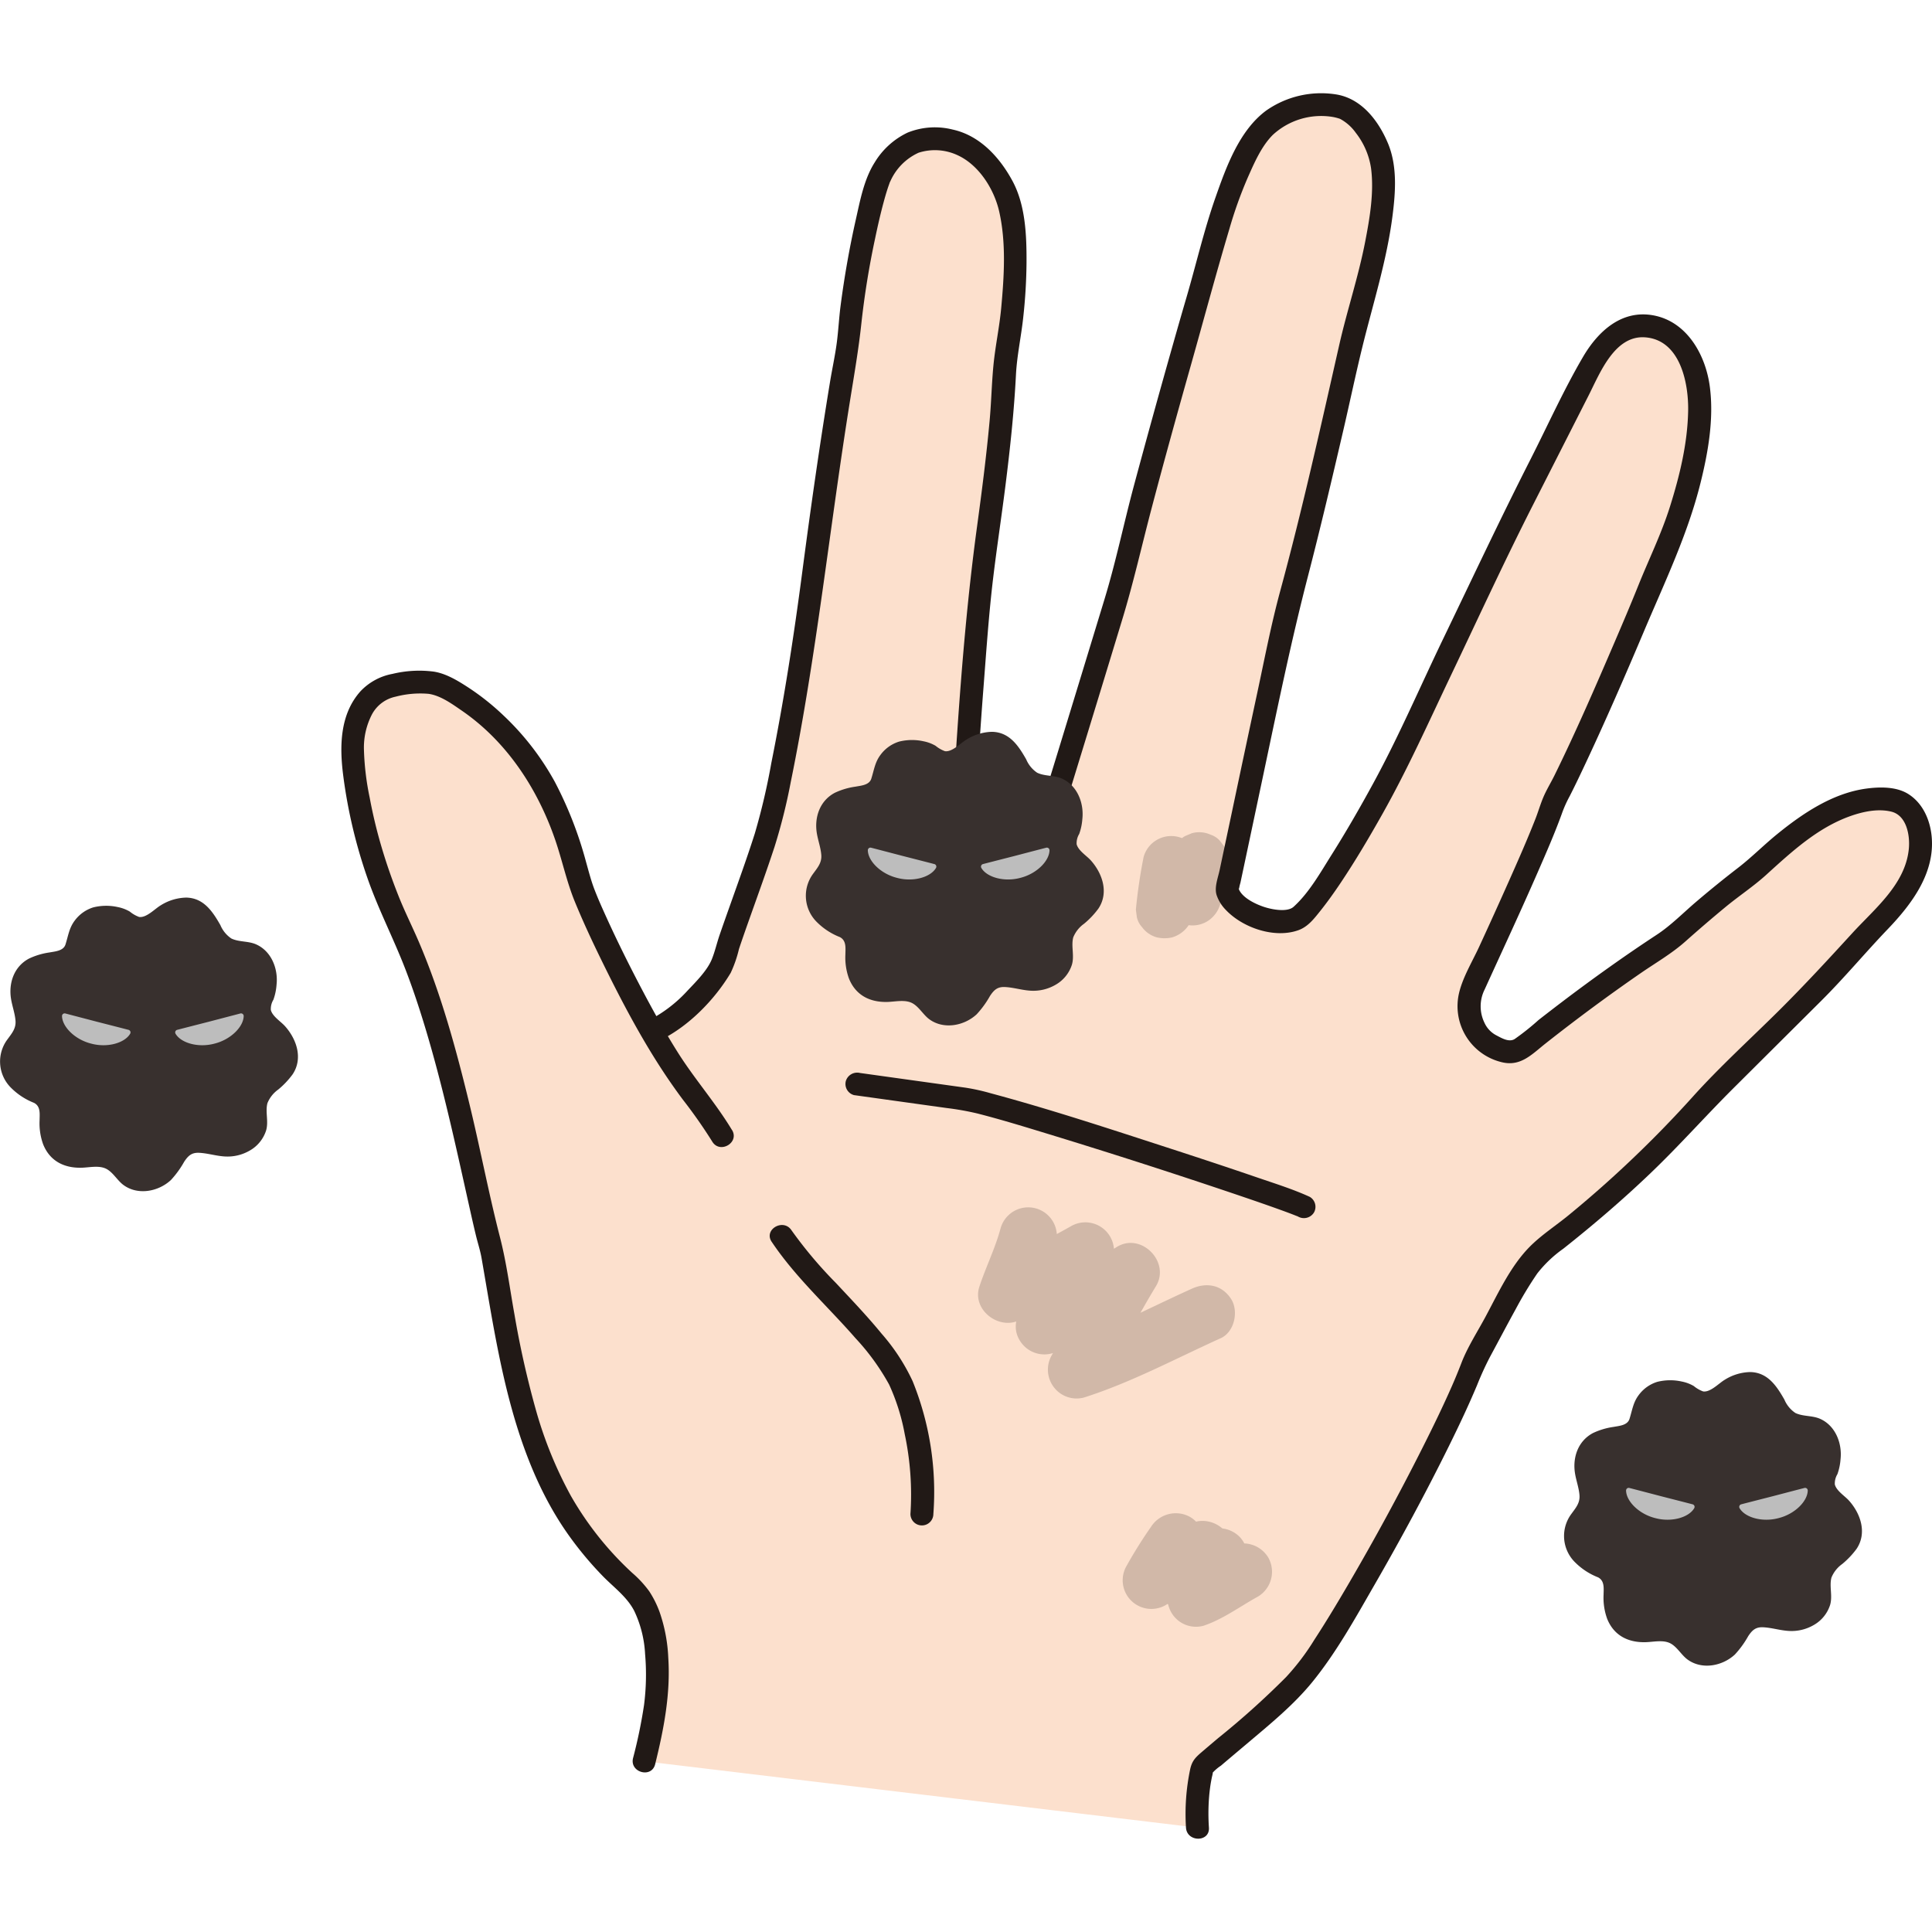 <?xml version="1.0" encoding="utf-8"?>
<!-- Скачано с сайта svg4.ru / Downloaded from svg4.ru -->
<svg width="800px" height="800px" viewBox="0 -19.54 404.503 404.503" xmlns="http://www.w3.org/2000/svg">

<defs>

<style>.a{fill:#fce0cd;}.b{fill:#211916;}.c{fill:#38302e;}.d{fill:#bdbdbd;}.e{opacity:0.2;}</style>

</defs>

<path class="a" d="M134.856,349.208c1.5-6.049,2.887-12.2,2.787-18.429s-.887-12.807-4.987-17.5a73.748,73.748,0,0,1-11.88-13.1c-11.617-16.688-14.306-37.983-17.782-57.759-2.884-9.56-8.346-42.75-17.59-64.039-6.079-12.552-10.218-25.122-11.509-38.8-.5-5.307.8-11.581,5.312-14.411,2.584-1.619,9.449-2.465,12.331-1.468a36.639,36.639,0,0,1,9.389,5.771c11.81,9.95,16.555,20.717,20.388,35.53,1.479,4.827,8.5,19.762,15.173,31.416,5.78-2.452,11.53-8.939,14.7-13.9,1.461-5.92,10.2-27.839,11.064-34.134,4.218-20.184,5.655-29.424,8.17-48.619,1.915-14.611,5.019-35.8,7.184-47.437.646-11.41,4.718-31.226,6.805-35.26s5.734-7.38,10.274-7.51c7.656-.219,11.676,3.873,15.123,9.848,3.743,6.491,3.279,22.26.582,37.629-.671,16.283-3.627,34.382-4.927,44.969-1.532,15.852-2.827,32.143-3.718,50.008-.026,5.239,14.725,6.289,16.936,3.122,3.114-9.937,12.532-40.86,16.193-52.883,2.289-11.375,13.324-50.3,15.946-59.206,3.4-11.539,5.454-22.815,11.915-33.416,4.871-7.994,15.515-7.988,18.933-6.4s6.695,6.822,7.518,10.755c2.266,10.8-5,33.429-6.27,38.436-.118.466-8.812,39.339-13.324,55.164-4.342,19.622-8.408,39.171-12.673,59.2.711,4,9.867,8.534,15.045,5.782,6.578-6.064,19.222-29.289,23.319-37.936,5.83-13.417,15.461-32.151,19.743-42.057l16.812-33.091c2.572-5.064,5.909-10.744,12.046-10.8a10.382,10.382,0,0,1,7.734,3.628c4.043,4.533,4.5,10.65,4.131,16.417-.654,10.287-5.143,24.354-9.852,33.523-3.292,8.443-15.911,37.689-20.567,46.036-2.376,7.755-14.9,34.389-17.026,39.158-2.159,4.98.787,10.294,3.253,11.6,2.608,1.381,5.407,2.712,7.414.526a377.548,377.548,0,0,1,30.748-22.386c5.337-4.822,12.348-10.766,18.133-15.022,7-6.967,16.534-14.044,24.762-14.364a13.284,13.284,0,0,1,5,.595,7.969,7.969,0,0,1,4.053,5.269c1.093,3.975.024,8.3-2,11.884s-4.949,6.577-7.835,9.521c-3.328,3.394-7.875,8.843-11.2,12.237l-23.8,23.679A239.167,239.167,0,0,1,329.852,236.8c-2.28,1.865-4.595,3.688-6.909,5.511-3.927,3.093-8.251,12.3-14.423,23.536-5.688,15.64-28.449,56.844-35.812,65.508-5.13,6.037-14.986,13.716-20.931,18.954a41.779,41.779,0,0,0-1.063,12.8"/>

<path class="b" d="M153.261,217.064c-3.422-5.685-7.844-10.683-11.376-16.3-2.946-4.684-5.613-9.546-8.17-14.451-2.481-4.761-4.857-9.582-7.063-14.477-.88-1.953-1.414-3.16-2.139-5.011-.756-1.93-1.248-3.906-1.812-5.9a81.263,81.263,0,0,0-6.516-16.728,56.178,56.178,0,0,0-10.612-13.788,51.692,51.692,0,0,0-7.433-5.948c-2.216-1.442-4.721-3-7.381-3.392a23.828,23.828,0,0,0-8.59.482,12.252,12.252,0,0,0-6.692,3.638c-4.323,4.834-4.4,11.494-3.629,17.558a106.35,106.35,0,0,0,5.083,21.55c2.286,6.567,5.494,12.714,7.983,19.188,2.127,5.533,3.894,11.2,5.5,16.906,3.052,10.867,5.435,21.9,7.891,32.91.435,1.95.874,3.9,1.344,5.841.381,1.572.9,3.132,1.176,4.724,1.176,6.741,2.254,13.5,3.626,20.2,2.7,13.2,6.646,26.55,14.51,37.676a72.863,72.863,0,0,0,7.183,8.644c2.312,2.387,5.075,4.336,6.635,7.328a23.8,23.8,0,0,1,2.284,9.056,49.907,49.907,0,0,1-.222,10.679,104.518,104.518,0,0,1-2.3,11.114c-.74,3,3.888,4.278,4.628,1.276,1.809-7.334,3.243-14.678,2.749-22.267a33.4,33.4,0,0,0-1.81-9.578,20.893,20.893,0,0,0-2.182-4.373,22.8,22.8,0,0,0-3.544-3.833,67.338,67.338,0,0,1-12.843-16.114,85.39,85.39,0,0,1-7.4-18.23,195.821,195.821,0,0,1-4.41-19.687c-.977-5.416-1.672-10.91-3.044-16.239-2.358-9.162-4.115-18.478-6.341-27.674-2.8-11.55-5.927-23.116-10.6-34.065-1.388-3.251-2.981-6.4-4.29-9.692-1.33-3.342-2.522-6.74-3.542-10.19a102.5,102.5,0,0,1-2.512-10.44,56.628,56.628,0,0,1-1.2-9.957,15.08,15.08,0,0,1,1.7-7.511,7.312,7.312,0,0,1,4.936-3.667,20.247,20.247,0,0,1,6.917-.591c2.512.368,4.894,2.112,6.931,3.512,9.369,6.436,15.795,16.236,19.486,26.845,1.517,4.361,2.437,8.9,4.19,13.174,1.8,4.387,3.818,8.685,5.911,12.938,4.879,9.918,10.119,19.716,16.764,28.574a104.061,104.061,0,0,1,6.088,8.7c1.592,2.644,5.744.233,4.145-2.422Z"/>

<path class="b" d="M138.292,198.212c5.914-2.888,11.343-8.445,14.7-14.076a25.3,25.3,0,0,0,1.725-4.978c.723-2.172,1.487-4.331,2.252-6.489,1.757-4.955,3.554-9.9,5.193-14.9a119.312,119.312,0,0,0,3.381-13.481c5.4-26.4,8.128-53.189,12.4-79.773.888-5.525,1.838-10.976,2.424-16.536a176.605,176.605,0,0,1,2.851-17.573c.53-2.533,1.1-5.06,1.774-7.559.257-.954.527-1.907.834-2.847.109-.336.225-.669.345-1,.232-.645-.016-.073.237-.582a11.806,11.806,0,0,1,5.922-5.983,11.207,11.207,0,0,1,8.236.557c4.424,2.063,7.567,7.084,8.626,11.715,1.493,6.53,1.043,13.6.432,20.209-.374,4.06-1.251,8.062-1.635,12.109-.366,3.852-.442,7.74-.8,11.6-.675,7.367-1.62,14.707-2.619,22.037-1.959,14.375-3.18,28.808-4.166,43.283q-.422,6.195-.766,12.4c-.152,2.723-1.015,6.168.622,8.6,2.363,3.5,7.758,4.3,11.634,4.371a16.154,16.154,0,0,0,5.884-.807,5.364,5.364,0,0,0,3.583-3.925q1.954-6.271,3.872-12.555,4.9-15.957,9.753-31.928c2.32-7.615,4.053-15.352,6.08-23.051,2.66-10.1,5.453-20.16,8.292-30.208,2.674-9.468,5.219-18.992,8.029-28.418a88.7,88.7,0,0,1,3.811-10.679c1.369-3.085,2.876-6.636,5.3-9.053A14.929,14.929,0,0,1,278.877,4.92a9.4,9.4,0,0,1,1.075.233c.195.054.388.112.578.181.406.146-.488-.245.117.056a9.588,9.588,0,0,1,3.22,2.886,15.8,15.8,0,0,1,3.19,7.406c.652,5.057-.265,10.386-1.222,15.343-1.414,7.328-3.788,14.382-5.435,21.641-3.9,17.216-7.727,34.485-12.358,51.523-1.9,6.993-3.265,14.142-4.786,21.227q-2.655,12.368-5.262,24.745-1.322,6.246-2.646,12.489c-.34,1.6-1.13,3.562-.634,5.186a8.125,8.125,0,0,0,1.951,3.148c3.552,3.746,10.206,6.024,15.191,4.227,1.991-.718,3.272-2.4,4.555-4.005,1.5-1.88,2.9-3.842,4.239-5.841,3.116-4.65,5.968-9.478,8.716-14.353,5.347-9.487,9.736-19.322,14.415-29.144,5.681-11.925,11.216-23.953,17.2-35.727l11.639-22.909c2.341-4.608,5.421-12.613,11.821-12.144,7.339.537,9.112,9.534,9.006,15.388-.122,6.776-1.751,13.5-3.768,19.937-1.81,5.779-4.443,11.1-6.688,16.693-1.566,3.9-3.211,7.766-4.867,11.627-4.043,9.42-8.127,18.849-12.651,28.05-.749,1.524-1.67,3.012-2.333,4.572-.638,1.5-1.093,3.1-1.693,4.627-1.722,4.373-3.623,8.677-5.533,12.971q-3.049,6.853-6.193,13.665c-1.407,3.064-3.4,6.331-4.209,9.623a12.055,12.055,0,0,0,8.827,14.59c4.017,1.039,6.373-1.625,9.283-3.922q4.894-3.862,9.909-7.569,4.926-3.642,9.97-7.123c3.159-2.176,6.528-4.113,9.394-6.667q4.13-3.678,8.391-7.2c2.761-2.28,5.833-4.305,8.478-6.7,5.318-4.825,10.744-9.875,17.652-12.327,2.633-.935,5.769-1.608,8.553-.933,3.245.788,3.96,5.025,3.68,7.833-.739,7.4-7.147,12.489-11.825,17.6-5,5.465-9.969,10.854-15.222,16.081-6.035,6-12.441,11.8-18.138,18.126a238.712,238.712,0,0,1-16.953,17.015q-4.449,4.038-9.1,7.849c-2.673,2.193-5.731,4.16-8.158,6.623-3.989,4.047-6.555,9.643-9.208,14.588-1.7,3.177-3.772,6.352-5.066,9.715q-.928,2.412-1.964,4.778c-1.906,4.334-3.978,8.6-6.106,12.825q-7.34,14.583-15.59,28.694c-2.289,3.918-4.627,7.812-7.105,11.615a49.852,49.852,0,0,1-5.946,7.857,173.177,173.177,0,0,1-14.237,12.791q-1.684,1.419-3.359,2.85c-1.386,1.19-2.121,1.9-2.509,3.768a45.391,45.391,0,0,0-.851,12.118c.195,3.068,5,3.09,4.8,0a44.294,44.294,0,0,1,.01-6.107c.068-.914.166-1.826.3-2.733.085-.559.188-1.115.3-1.67.028-.139.363-1.386.088-.9a9.082,9.082,0,0,1,1.816-1.568q.781-.668,1.568-1.331,1.995-1.687,4-3.372c4.706-3.985,9.65-8,13.558-12.8,5.1-6.268,9.1-13.548,13.123-20.526,5.466-9.49,10.675-19.14,15.524-28.961,2.06-4.172,4.052-8.38,5.853-12.671a64.594,64.594,0,0,1,2.682-5.88c1.8-3.325,3.554-6.675,5.38-9.986a78.812,78.812,0,0,1,4.541-7.521,25.751,25.751,0,0,1,5.453-5.187c6.395-5.066,12.587-10.369,18.475-16.02,5.966-5.725,11.441-11.912,17.3-17.74L381.311,190c4.841-4.816,9.221-10.089,13.944-15.021,5.036-5.259,9.954-11.8,9.164-19.517-.352-3.439-1.887-6.884-4.9-8.772-2.48-1.552-5.911-1.5-8.715-1.129-7.047.936-13.348,5.169-18.74,9.559-2.8,2.276-5.311,4.835-8.166,7.035q-4.414,3.4-8.658,7.016c-2.756,2.333-5.353,5.021-8.372,7q-5.036,3.308-9.944,6.8-5.033,3.575-9.947,7.311-2.439,1.853-4.854,3.738a51.783,51.783,0,0,1-5.024,4c-1.189.7-2.688-.208-3.8-.787a5.535,5.535,0,0,1-2.515-2.673,7.846,7.846,0,0,1,.06-6.936c3.7-8.138,7.484-16.239,11.061-24.433,1.771-4.058,3.557-8.127,5.07-12.289a25.239,25.239,0,0,1,1.678-3.765c.925-1.812,1.807-3.647,2.676-5.487,4.531-9.582,8.765-19.312,12.892-29.075,4.3-10.178,9.112-20.173,11.8-30.944,1.623-6.517,2.842-13.494,1.964-20.213-.86-6.588-4.727-13.611-11.8-14.928-6.675-1.242-11.616,3.346-14.752,8.7-4.054,6.929-7.392,14.361-11.028,21.517-6.3,12.394-12.2,24.953-18.236,37.477-4.883,10.135-9.3,20.472-14.693,30.354-2.742,5.029-5.6,10-8.655,14.849-2.319,3.675-4.723,7.989-7.991,10.935-1.265,1.14-4.377.639-6.334-.033-1.719-.59-4.314-1.839-5.094-3.6-.108-.244,0-.49,0,.017a8.044,8.044,0,0,1,.3-1.4l.666-3.135,1.4-6.6q1.315-6.213,2.631-12.427c2.981-14.067,5.847-28.156,9.455-42.074,2.63-10.14,5.027-20.34,7.4-30.543,1.352-5.822,2.575-11.684,4-17.488,2.252-9.142,5.1-18.033,6.3-27.418.635-4.955,1.014-10.336-.919-15.061C288.63,5.728,285.024.983,279.555.2a20.057,20.057,0,0,0-14.411,3.379C259.5,7.714,256.735,15.4,254.5,21.766c-2.415,6.868-4.046,13.981-6.088,20.963q-1.4,4.782-2.753,9.578-4.248,14.955-8.287,29.971c-2.1,7.856-3.752,15.86-6.12,23.634q-4.812,15.8-9.644,31.59-2.125,6.936-4.267,13.868c-.236.762-.526,1.528-.716,2.3-.031.126-.184.358-.149.475l-.036.116q.767-1.072.312-.559c.025.029-.359.207-.241.167a14.027,14.027,0,0,1-5.326.61,14.774,14.774,0,0,1-5.5-1.2,6.917,6.917,0,0,1-1.4-.965c-.136-.116-.155-.345-.121-.078a17.686,17.686,0,0,1,.137-3.081q.657-12.459,1.625-24.9c.591-7.627,1.109-15.3,2.025-22.893.781-6.481,1.77-12.936,2.583-19.414.96-7.646,1.782-15.318,2.177-23.016.206-4.024,1.1-8.024,1.526-12.036a112.459,112.459,0,0,0,.686-11.427c.027-5.659-.194-12.045-2.952-17.142-2.685-4.963-6.837-9.515-12.549-10.751a15.239,15.239,0,0,0-9.4.651,16.12,16.12,0,0,0-6.892,6.25c-2.227,3.508-3.038,7.924-3.938,11.915-1.341,5.95-2.4,11.969-3.19,18.016-.344,2.611-.464,5.254-.811,7.858-.364,2.726-.962,5.439-1.409,8.154-2.189,13.294-4.084,26.639-5.839,40-1.751,13.325-3.8,26.577-6.445,39.756a138.042,138.042,0,0,1-3.468,14.808c-1.582,4.968-3.359,9.873-5.1,14.785-.767,2.155-1.534,4.31-2.276,6.475-.566,1.652-.962,3.428-1.615,5.043-.948,2.344-3.276,4.668-5.022,6.508a28.763,28.763,0,0,1-8.136,6.268c-2.775,1.355-.345,5.5,2.423,4.145Z"/>

<path class="b" d="M161.568,240.454c4.957,7.416,11.7,13.475,17.534,20.167a48.506,48.506,0,0,1,7.057,9.729,43.673,43.673,0,0,1,3.26,10.351,61.01,61.01,0,0,1,1.2,16.738,2.4,2.4,0,1,0,4.8,0,61.753,61.753,0,0,0-4.346-27.815,41.946,41.946,0,0,0-6.515-9.961c-3.014-3.679-6.307-7.117-9.55-10.591a89.579,89.579,0,0,1-9.3-11.041c-1.709-2.555-5.868-.155-4.145,2.423Z"/>

<path class="b" d="M178.773,209.739l19.437,2.709a57.851,57.851,0,0,1,6.44,1.146c5.032,1.285,10,2.819,14.97,4.336q20.106,6.147,40.024,12.9c2.709.921,5.416,1.851,8.109,2.821.92.331,1.839.667,2.752,1.017.341.131.679.267,1.018.4.6.235-.083-.033-.061-.029a1.841,1.841,0,0,1,.352.156,2.471,2.471,0,0,0,3.284-.861,2.419,2.419,0,0,0-.861-3.283c-3.564-1.634-7.37-2.812-11.072-4.083-6.273-2.153-12.572-4.229-18.88-6.277-12.241-3.975-24.507-8.018-36.94-11.357a42.676,42.676,0,0,0-5.187-1.146l-22.109-3.082a2.484,2.484,0,0,0-2.953,1.677,2.418,2.418,0,0,0,1.677,2.952Z"/>

<path class="c" d="M8.125,209.647c-.541-.263-1.128-.456-1.669-.722a6.209,6.209,0,0,1-1.362-.911,9.622,9.622,0,0,1-1.219-1.038,5.98,5.98,0,0,1-1.711-5.942c.614-1.751,2.267-2.989,2.859-4.748,1.075-3.2-1.91-7.377-.545-10.459,1.183-2.67,2.969-3.324,5.428-3.827,1.958-.4,4.3-.57,5.333-2.284a10.6,10.6,0,0,0,.8-2.826c.715-2.7,2.832-4.824,5.7-4.722a8.113,8.113,0,0,1,4.265.793,10.55,10.55,0,0,0,2.573,1.417c1.942.472,3.711-1.078,5.372-2.19,2.086-1.4,4.869-2.481,7.067-1.268,2.951,1.63,3.5,6.351,6.529,7.832,1.667.815,3.71.508,5.388,1.3a5.979,5.979,0,0,1,3.025,5.392,9.56,9.56,0,0,1-.118,1.6,6.216,6.216,0,0,1-.308,1.609,10.53,10.53,0,0,0-.887,2.8c-.085,2,1.781,3.43,3.2,4.843,1.777,1.773,3.111,4.364,2.35,6.756-1.022,3.213-5.272,4.6-6.134,7.859-.474,1.794.226,3.738-.225,5.538a5.977,5.977,0,0,1-4.7,4.019c-3.227.687-6.553-1.278-9.555-.436-2.929,1.391-3.357,4.964-5.988,6.695a5.978,5.978,0,0,1-6.161.52c-1.6-.945-2.49-2.808-4.1-3.732-2.924-1.677-6.9.373-9.9-1.157-2.236-1.139-3.142-3.91-3.156-6.419-.01-2,.281-4.333-1.2-5.676A3.933,3.933,0,0,0,8.125,209.647Z"/>

<path class="c" d="M9.134,207.92c-2.324-1.048-6.45-3.3-4.947-6.552.624-1.351,1.809-2.363,2.431-3.727a8.189,8.189,0,0,0,.449-4.868c-.4-2.44-1.961-5.455.14-7.528,1.814-1.791,5.112-1.369,7.344-2.4a5.464,5.464,0,0,0,2.952-3.361c.464-1.457.468-2.93,1.527-4.135a3.751,3.751,0,0,1,3.045-1.2,7.043,7.043,0,0,1,4.167,1.347,5.681,5.681,0,0,0,4.753.7c1.751-.537,3.1-1.8,4.644-2.709,1.152-.678,2.775-1.463,4.133-.947a5.274,5.274,0,0,1,2.282,2.533c1.438,2.465,2.779,4.989,5.7,5.895,1.429.443,3.154.228,4.477.971a3.966,3.966,0,0,1,1.719,3.164,9.305,9.305,0,0,1-.809,4.2,5.674,5.674,0,0,0,.316,5.085c1.42,2.426,5.316,4.274,4.948,7.517-.266,2.353-3.233,3.825-4.628,5.495a7.431,7.431,0,0,0-1.8,3.924c-.2,1.615.458,3.606-.247,5.111-1.453,3.1-5.555,2.014-8.119,1.614-1.615-.251-3.5-.479-5.032.254a8.777,8.777,0,0,0-3.3,3.123c-.8,1.165-1.414,2.609-2.565,3.486a4.084,4.084,0,0,1-4.269.605c-1.485-.854-2.332-2.583-3.786-3.535a8.856,8.856,0,0,0-5.283-1.158c-1.568.061-3.445.48-4.932-.2-1.313-.6-1.882-2.166-2.084-3.5-.252-1.65.04-3.33-.224-4.989a5.617,5.617,0,0,0-2.995-4.226c-2.276-1.2-4.3,2.252-2.019,3.454,1.4.735,1.183,2.266,1.165,3.664a12.9,12.9,0,0,0,.741,5c1.422,3.578,4.5,5.066,8.233,4.913,1.489-.061,3.307-.461,4.737.123,1.559.637,2.491,2.487,3.823,3.48,3,2.239,7.336,1.433,9.966-1.024a20,20,0,0,0,2.767-3.811c.837-1.27,1.568-1.959,3.141-1.884,1.823.087,3.591.673,5.419.769a9.254,9.254,0,0,0,5.237-1.275,7.432,7.432,0,0,0,3.365-4.173c.557-1.889-.205-3.861.276-5.711a6.482,6.482,0,0,1,2.257-2.854,17.639,17.639,0,0,0,3.011-3.179c2.216-3.313.867-7.346-1.588-10.091-.881-.986-2.626-2.041-2.967-3.389a3.747,3.747,0,0,1,.537-2.15,11.786,11.786,0,0,0,.659-3.131c.368-3.357-1.082-7.065-4.316-8.474-1.638-.713-3.569-.446-5.154-1.218a6.326,6.326,0,0,1-2.289-2.8c-1.63-2.854-3.488-5.677-7.144-5.759a10.453,10.453,0,0,0-5.371,1.633c-1.2.708-3,2.667-4.512,2.416a6.655,6.655,0,0,1-1.937-1.119,8.051,8.051,0,0,0-2.516-.946,11.145,11.145,0,0,0-5.137.067,7.633,7.633,0,0,0-3.892,2.782c-1.17,1.552-1.351,3.2-1.924,4.986-.43,1.34-2.13,1.441-3.324,1.663a14.908,14.908,0,0,0-4.295,1.279c-3.143,1.652-4.322,5.112-3.779,8.453.248,1.523.81,3.011.935,4.551.134,1.649-.775,2.667-1.7,3.939a7.732,7.732,0,0,0,.792,10.145,14.027,14.027,0,0,0,4.785,3.125,2.063,2.063,0,0,0,2.737-.718A2.015,2.015,0,0,0,9.134,207.92Z"/>

<path class="d" d="M43.714,194.38c-2.515.644-5.088,1.3-6.622,1.7a.552.552,0,0,0-.344.8c1.109,1.928,4.719,3.01,8.153,2.085,3.452-.857,6.084-3.555,6.119-5.779a.551.551,0,0,0-.691-.537C48.8,193.052,46.225,193.723,43.714,194.38Z"/>

<path class="d" d="M20.291,194.38c2.514.644,5.087,1.3,6.622,1.7a.552.552,0,0,1,.344.8c-1.109,1.928-4.72,3.01-8.153,2.085-3.452-.857-6.085-3.555-6.119-5.779a.551.551,0,0,1,.691-.537C15.21,193.052,17.78,193.723,20.291,194.38Z"/>

<path class="c" d="M335.591,308.986c-.54-.263-1.127-.457-1.669-.722a6.226,6.226,0,0,1-1.361-.911,9.635,9.635,0,0,1-1.219-1.038,5.979,5.979,0,0,1-1.712-5.942c.614-1.751,2.268-2.989,2.86-4.748,1.074-3.2-1.91-7.377-.545-10.46,1.182-2.669,2.968-3.323,5.427-3.826,1.959-.4,4.305-.57,5.333-2.284a10.533,10.533,0,0,0,.8-2.827c.715-2.7,2.833-4.823,5.7-4.721a8.1,8.1,0,0,1,4.264.793,10.568,10.568,0,0,0,2.573,1.417c1.943.472,3.712-1.078,5.373-2.19,2.086-1.4,4.869-2.481,7.066-1.268,2.952,1.629,3.5,6.351,6.53,7.832,1.667.815,3.71.508,5.388,1.3a5.976,5.976,0,0,1,3.024,5.392,9.463,9.463,0,0,1-.118,1.6,6.175,6.175,0,0,1-.308,1.609,10.6,10.6,0,0,0-.887,2.8c-.084,2,1.781,3.43,3.2,4.842,1.776,1.773,3.111,4.365,2.35,6.757-1.022,3.213-5.273,4.6-6.134,7.858-.474,1.8.226,3.739-.225,5.539a5.98,5.98,0,0,1-4.7,4.019c-3.226.687-6.553-1.278-9.554-.436-2.929,1.391-3.358,4.964-5.989,6.695a5.976,5.976,0,0,1-6.161.519c-1.6-.944-2.489-2.807-4.1-3.731-2.925-1.677-6.9.373-9.9-1.157-2.236-1.139-3.143-3.91-3.156-6.419-.011-2,.28-4.333-1.2-5.677A3.916,3.916,0,0,0,335.591,308.986Z"/>

<path class="c" d="M336.6,307.259c-2.324-1.048-6.45-3.3-4.948-6.552.624-1.351,1.81-2.363,2.432-3.728a8.193,8.193,0,0,0,.449-4.867c-.4-2.44-1.962-5.455.139-7.528,1.815-1.791,5.113-1.369,7.344-2.4a5.463,5.463,0,0,0,2.953-3.361c.464-1.457.468-2.93,1.527-4.135a3.745,3.745,0,0,1,3.045-1.2,7.043,7.043,0,0,1,4.167,1.347,5.68,5.68,0,0,0,4.753.7c1.75-.537,3.1-1.8,4.644-2.709,1.152-.678,2.775-1.463,4.133-.947a5.267,5.267,0,0,1,2.281,2.533c1.439,2.464,2.78,4.989,5.695,5.894,1.43.444,3.154.229,4.478.971a3.972,3.972,0,0,1,1.719,3.164,9.294,9.294,0,0,1-.81,4.2,5.675,5.675,0,0,0,.316,5.084c1.421,2.426,5.317,4.275,4.949,7.518-.267,2.353-3.233,3.825-4.628,5.5a7.431,7.431,0,0,0-1.8,3.924c-.2,1.615.457,3.606-.247,5.111-1.453,3.1-5.555,2.014-8.119,1.614-1.615-.251-3.5-.479-5.033.253a8.8,8.8,0,0,0-3.3,3.123c-.8,1.166-1.414,2.609-2.565,3.487a4.082,4.082,0,0,1-4.269.6c-1.486-.853-2.332-2.582-3.787-3.534a8.853,8.853,0,0,0-5.282-1.158c-1.568.061-3.445.48-4.932-.2-1.314-.6-1.883-2.166-2.085-3.5-.251-1.65.041-3.33-.223-4.989a5.617,5.617,0,0,0-3-4.226c-2.276-1.2-4.3,2.252-2.019,3.454,1.4.735,1.183,2.266,1.164,3.664a12.9,12.9,0,0,0,.742,5c1.422,3.577,4.5,5.066,8.232,4.913,1.489-.061,3.308-.461,4.737.123,1.559.636,2.491,2.487,3.824,3.48,3,2.239,7.336,1.433,9.965-1.024a20.007,20.007,0,0,0,2.768-3.811c.836-1.27,1.568-1.959,3.141-1.884,1.823.087,3.59.673,5.419.769a9.264,9.264,0,0,0,5.237-1.275,7.43,7.43,0,0,0,3.364-4.173c.558-1.889-.2-3.861.277-5.711a6.47,6.47,0,0,1,2.257-2.854,17.674,17.674,0,0,0,3.011-3.179c2.216-3.313.867-7.346-1.588-10.092-.882-.985-2.626-2.04-2.968-3.388a3.756,3.756,0,0,1,.538-2.15,11.784,11.784,0,0,0,.658-3.131c.369-3.357-1.081-7.066-4.316-8.474-1.637-.713-3.568-.446-5.153-1.218a6.328,6.328,0,0,1-2.29-2.8c-1.629-2.854-3.487-5.677-7.143-5.759a10.441,10.441,0,0,0-5.371,1.633c-1.2.708-3,2.667-4.512,2.416a6.629,6.629,0,0,1-1.937-1.119,8.047,8.047,0,0,0-2.517-.946,11.14,11.14,0,0,0-5.136.067,7.627,7.627,0,0,0-3.892,2.781c-1.171,1.553-1.351,3.2-1.924,4.987-.431,1.34-2.13,1.441-3.325,1.663a14.917,14.917,0,0,0-4.3,1.279c-3.142,1.652-4.322,5.111-3.778,8.453.247,1.523.81,3.01.935,4.55.134,1.65-.776,2.668-1.7,3.939a7.733,7.733,0,0,0,.791,10.146,14.021,14.021,0,0,0,4.786,3.125,2.061,2.061,0,0,0,2.736-.718A2.015,2.015,0,0,0,336.6,307.259Z"/>

<path class="d" d="M371.181,293.719c-2.515.644-5.088,1.3-6.623,1.7a.551.551,0,0,0-.343.805c1.109,1.928,4.719,3.01,8.153,2.085,3.451-.857,6.084-3.555,6.118-5.779a.55.55,0,0,0-.69-.537C376.262,292.39,373.692,293.062,371.181,293.719Z"/>

<path class="d" d="M347.758,293.719c2.514.644,5.087,1.3,6.622,1.7a.551.551,0,0,1,.343.805c-1.109,1.928-4.719,3.01-8.153,2.085-3.451-.857-6.084-3.555-6.118-5.779a.551.551,0,0,1,.691-.537C342.677,292.39,345.246,293.062,347.758,293.719Z"/>

<path class="c" d="M176.839,174.938c-.541-.263-1.128-.456-1.669-.722a6.209,6.209,0,0,1-1.362-.911,9.553,9.553,0,0,1-1.219-1.038,5.978,5.978,0,0,1-1.712-5.941c.615-1.752,2.268-2.99,2.86-4.749,1.074-3.2-1.91-7.376-.545-10.459,1.182-2.669,2.969-3.324,5.427-3.827,1.959-.4,4.305-.57,5.333-2.284a10.526,10.526,0,0,0,.8-2.826c.715-2.7,2.833-4.824,5.7-4.721a8.1,8.1,0,0,1,4.264.792,10.541,10.541,0,0,0,2.574,1.417c1.942.472,3.711-1.077,5.372-2.189,2.086-1.4,4.869-2.482,7.066-1.269,2.952,1.63,3.5,6.351,6.53,7.832,1.667.815,3.71.508,5.388,1.3a5.979,5.979,0,0,1,3.025,5.392,9.667,9.667,0,0,1-.118,1.6,6.258,6.258,0,0,1-.308,1.609,10.576,10.576,0,0,0-.888,2.8c-.084,2,1.782,3.43,3.2,4.842,1.777,1.773,3.111,4.364,2.35,6.756-1.022,3.213-5.273,4.6-6.134,7.859-.474,1.794.226,3.738-.225,5.538a5.979,5.979,0,0,1-4.7,4.019c-3.226.687-6.553-1.278-9.554-.435-2.929,1.39-3.357,4.963-5.989,6.695a5.98,5.98,0,0,1-6.161.519c-1.6-.944-2.489-2.808-4.1-3.731-2.924-1.678-6.9.372-9.9-1.158-2.236-1.139-3.142-3.909-3.156-6.419-.011-2,.28-4.333-1.2-5.676A3.964,3.964,0,0,0,176.839,174.938Z"/>

<path class="c" d="M177.848,173.211c-2.324-1.048-6.45-3.3-4.948-6.552.625-1.351,1.81-2.363,2.432-3.727a8.189,8.189,0,0,0,.449-4.868c-.4-2.44-1.961-5.455.14-7.528,1.814-1.79,5.112-1.369,7.343-2.4a5.463,5.463,0,0,0,2.953-3.361c.464-1.456.468-2.93,1.527-4.135a3.745,3.745,0,0,1,3.045-1.2,7.036,7.036,0,0,1,4.167,1.346,5.677,5.677,0,0,0,4.753.7c1.75-.537,3.1-1.8,4.644-2.709,1.152-.678,2.775-1.462,4.133-.947a5.267,5.267,0,0,1,2.281,2.533c1.439,2.465,2.78,4.989,5.7,5.895,1.429.444,3.154.228,4.477.971a3.966,3.966,0,0,1,1.719,3.164,9.305,9.305,0,0,1-.809,4.2,5.674,5.674,0,0,0,.315,5.085c1.421,2.426,5.317,4.274,4.949,7.517-.266,2.353-3.233,3.825-4.628,5.5a7.431,7.431,0,0,0-1.8,3.924c-.2,1.616.457,3.606-.247,5.111-1.453,3.1-5.555,2.014-8.119,1.615-1.615-.252-3.5-.48-5.033.253a8.781,8.781,0,0,0-3.3,3.123c-.8,1.165-1.414,2.609-2.565,3.487a4.086,4.086,0,0,1-4.269.6c-1.485-.854-2.332-2.582-3.787-3.535a8.86,8.86,0,0,0-5.282-1.158c-1.568.061-3.445.48-4.932-.2-1.314-.6-1.882-2.166-2.085-3.5-.251-1.65.041-3.33-.223-4.989a5.617,5.617,0,0,0-2.995-4.226c-2.276-1.2-4.3,2.253-2.019,3.454,1.4.735,1.183,2.266,1.164,3.664a12.9,12.9,0,0,0,.742,5c1.422,3.578,4.5,5.066,8.232,4.913,1.489-.061,3.308-.461,4.738.123,1.559.637,2.49,2.487,3.823,3.48,3,2.239,7.336,1.433,9.965-1.024a20.007,20.007,0,0,0,2.768-3.811c.836-1.27,1.568-1.959,3.141-1.884,1.823.087,3.59.673,5.419.769a9.256,9.256,0,0,0,5.237-1.275,7.43,7.43,0,0,0,3.364-4.173c.558-1.889-.2-3.861.277-5.711a6.475,6.475,0,0,1,2.257-2.854,17.606,17.606,0,0,0,3.011-3.179c2.216-3.312.867-7.346-1.588-10.091-.881-.986-2.626-2.04-2.968-3.389a3.758,3.758,0,0,1,.538-2.15,11.825,11.825,0,0,0,.659-3.131c.368-3.357-1.082-7.065-4.317-8.474-1.637-.713-3.568-.446-5.153-1.217a6.331,6.331,0,0,1-2.29-2.8c-1.629-2.854-3.487-5.677-7.143-5.759a10.459,10.459,0,0,0-5.371,1.633c-1.205.708-3,2.667-4.512,2.416a6.62,6.62,0,0,1-1.937-1.119,8.047,8.047,0,0,0-2.517-.946,11.154,11.154,0,0,0-5.136.067,7.629,7.629,0,0,0-3.892,2.782c-1.17,1.552-1.351,3.2-1.924,4.986-.43,1.34-2.13,1.441-3.325,1.664a14.894,14.894,0,0,0-4.3,1.278c-3.142,1.652-4.321,5.112-3.778,8.454.248,1.522.81,3.01.935,4.55.134,1.649-.776,2.667-1.7,3.939a7.733,7.733,0,0,0,.791,10.146,14.033,14.033,0,0,0,4.786,3.124,2.063,2.063,0,0,0,2.737-.718A2.016,2.016,0,0,0,177.848,173.211Z"/>

<path class="d" d="M212.428,159.671c-2.515.644-5.088,1.3-6.622,1.7a.551.551,0,0,0-.344.805c1.109,1.928,4.719,3.01,8.153,2.085,3.452-.857,6.084-3.555,6.119-5.779a.551.551,0,0,0-.691-.537C217.509,158.343,214.939,159.014,212.428,159.671Z"/>

<path class="d" d="M189.005,159.671c2.514.644,5.087,1.3,6.622,1.7a.551.551,0,0,1,.343.805c-1.109,1.928-4.719,3.01-8.152,2.085-3.452-.857-6.085-3.555-6.119-5.779a.551.551,0,0,1,.691-.537C183.924,158.343,186.494,159.014,189.005,159.671Z"/>

<g class="e">

<path class="b" d="M209.488,237.648c-1.125,4.187-3.084,8.093-4.437,12.206-1.645,5,4.461,9.428,8.814,6.776,5.351-3.26,10.958-5.982,16.4-9.067l-8.209-8.209c-1.451,2.768-2.81,5.583-4.247,8.358-.7,1.347-1.412,2.687-2.177,4-.309.529-.627,1.054-.959,1.569-.291.45-1.715,2.3-.3.526-1.882,2.368-2.436,5.332-.469,7.879a5.985,5.985,0,0,0,7.74,1.545l18.223-11.324-8.21-8.209c-4.07,6.7-7.61,13.724-11.473,20.544a6.045,6.045,0,0,0,.469,6.664,5.973,5.973,0,0,0,6.307,2.15c9.934-3.166,19.168-8.143,28.64-12.424,2.87-1.3,3.782-5.682,2.153-8.209-1.912-2.965-5.14-3.54-8.209-2.153-4.506,2.036-8.943,4.218-13.434,6.287q-1.72.793-3.456,1.559-.645.284-1.294.562-.932.4.141-.057-.431.178-.862.355c-2.258.922-4.545,1.768-6.869,2.509l6.776,8.814c3.862-6.82,7.4-13.845,11.473-20.544,3.086-5.079-3.1-11.383-8.209-8.209l-18.223,11.323,7.271,9.424c4.048-5.091,6.561-11.156,9.561-16.88a6,6,0,0,0-8.209-8.209c-5.441,3.084-11.049,5.806-16.4,9.066l8.814,6.776c1.354-4.113,3.313-8.019,4.438-12.206a6,6,0,1,0-11.572-3.19Z"/>

</g>

<g class="e">

<path class="b" d="M239.435,159.911a108.869,108.869,0,0,0-1.617,11.021l.214,1.595a4.529,4.529,0,0,0,1.074,2.041,5.728,5.728,0,0,0,3.117,2.15,7.157,7.157,0,0,0,3.19,0A6.3,6.3,0,0,0,249,173.96q3.612-5.153,7.319-10.236L245.352,159.1c-.507,2.5-.782,5.058-1.454,7.52a6.226,6.226,0,0,0,.6,4.624,6,6,0,0,0,8.209,2.152,6.242,6.242,0,0,0,2.758-3.586c.671-2.462.947-5.022,1.453-7.52a6.283,6.283,0,0,0-.605-4.623l-.938-1.214a4.5,4.5,0,0,0-1.931-1.241,5.76,5.76,0,0,0-3.907-.3l-1.433.6a6.035,6.035,0,0,0-2.153,2.153q-3.706,5.084-7.319,10.237l11.181,3.028q.172-1.779.41-3.551l-.214,1.595q.4-2.953.992-5.875a6.4,6.4,0,0,0-.6-4.623,6,6,0,0,0-8.209-2.153,5.958,5.958,0,0,0-2.757,3.586Z"/>

</g>

<g class="e">

<path class="b" d="M240.936,300.209a95.093,95.093,0,0,0-5.054,8.079,6,6,0,0,0,8.21,8.21q5.37-3.279,10.8-6.457l-9.028-5.181-.009.315.214-1.6a2.207,2.207,0,0,1-.161.6l.605-1.433a6.3,6.3,0,0,1-.684,1.1l.938-1.214c-1.151,1.441-2.322,2.866-3.484,4.3a6.335,6.335,0,0,0-1.758,4.243,6.2,6.2,0,0,0,1.288,3.635,5.986,5.986,0,0,0,7.741,1.546l7.688-4.778-8.209-8.209c-1.358,3.026-3.41,5.677-4.841,8.668a6.121,6.121,0,0,0,.469,6.664,5.956,5.956,0,0,0,6.307,2.15c4.133-1.388,7.619-4.028,11.4-6.106a6.058,6.058,0,0,0,2.152-8.209,6.124,6.124,0,0,0-8.209-2.153c-3.054,1.678-5.892,3.8-9.1,5.177l1.433-.605c-.285.117-.572.226-.865.324l6.776,8.814c1.43-2.991,3.482-5.641,4.841-8.667a6.664,6.664,0,0,0,.712-3.826,5.7,5.7,0,0,0-1.651-3.445,6.133,6.133,0,0,0-7.27-.939l-7.689,4.778,7.271,9.424c2.557-3.151,5.975-6.244,6.1-10.555.128-4.583-5.184-7.431-9.028-5.181q-5.431,3.179-10.8,6.457l8.209,8.209a94.684,94.684,0,0,1,5.054-8.079,6,6,0,0,0-2.152-8.209,6.155,6.155,0,0,0-8.21,2.152Z"/>

</g>

</svg>